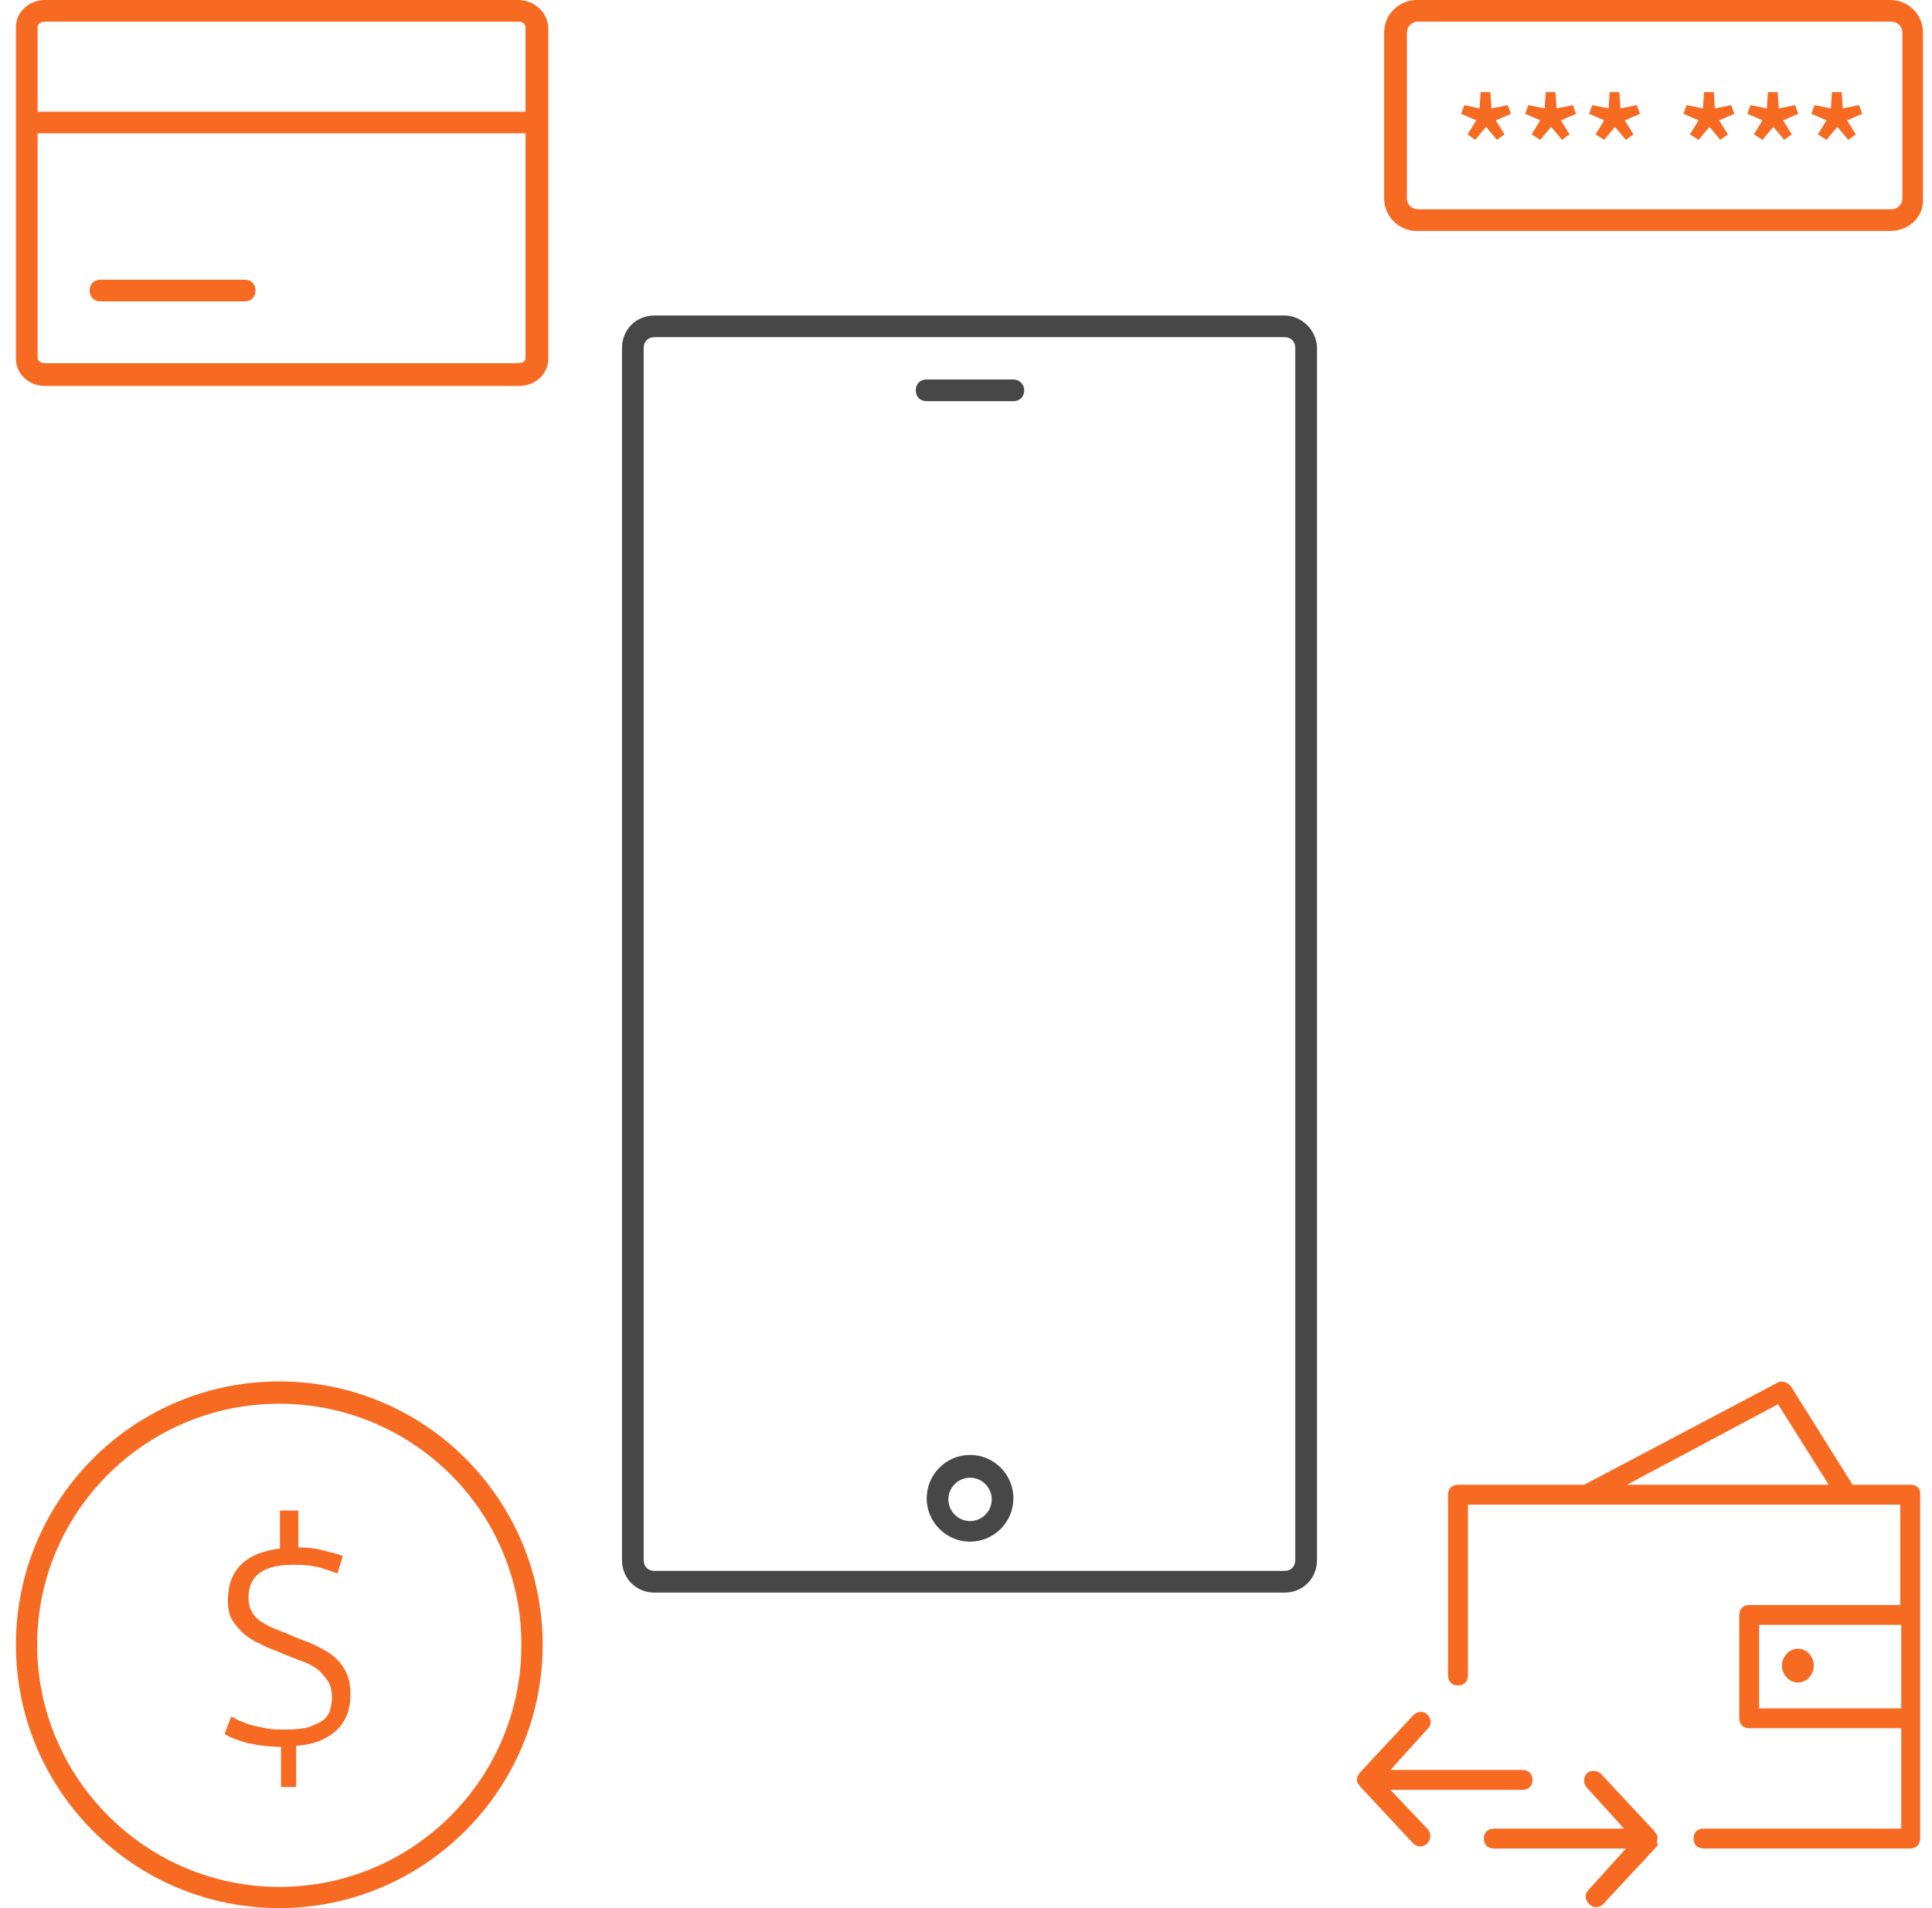 <svg width="81" height="80" viewBox="0 0 81 80" fill="none" xmlns="http://www.w3.org/2000/svg">
<path d="M53.851 13.227H46.26H40.715H27.442C26.669 13.227 26.078 13.818 26.078 14.59V65.408C26.078 66.181 26.669 66.772 27.442 66.772H53.851C54.624 66.772 55.215 66.181 55.215 65.408V14.59C55.215 13.863 54.578 13.227 53.851 13.227ZM54.305 65.408C54.305 65.681 54.124 65.863 53.851 65.863H27.442C27.169 65.863 26.987 65.681 26.987 65.408V14.59C26.987 14.318 27.169 14.136 27.442 14.136H40.715H46.26H53.851C54.124 14.136 54.305 14.318 54.305 14.59V65.408Z" fill="#474747"/>
<path d="M42.485 15.91H38.849C38.576 15.91 38.395 16.092 38.395 16.365C38.395 16.637 38.576 16.819 38.849 16.819H42.485C42.758 16.819 42.94 16.637 42.94 16.365C42.94 16.092 42.713 15.91 42.485 15.91Z" fill="#474747"/>
<path d="M40.67 61C39.67 61 38.852 61.818 38.852 62.818C38.852 63.818 39.67 64.636 40.67 64.636C41.67 64.636 42.488 63.818 42.488 62.818C42.488 61.818 41.67 61 40.67 61ZM40.67 63.773C40.17 63.773 39.761 63.364 39.761 62.864C39.761 62.364 40.17 61.955 40.67 61.955C41.17 61.955 41.579 62.364 41.579 62.864C41.579 63.364 41.17 63.773 40.67 63.773Z" fill="#474747"/>
<path d="M10.258 11.727H4.212C3.94 11.727 3.758 11.908 3.758 12.181C3.758 12.454 3.94 12.636 4.212 12.636H10.258C10.53 12.636 10.712 12.454 10.712 12.181C10.712 11.908 10.53 11.727 10.258 11.727Z" fill="#F76A22"/>
<path d="M21.713 0H1.895C1.213 0 0.668 0.5 0.668 1.136V15.046C0.668 15.682 1.213 16.182 1.895 16.182H21.759C22.441 16.182 22.986 15.682 22.986 15.046V1.136C22.941 0.5 22.395 0 21.713 0ZM1.895 0.909H21.759C21.895 0.909 22.032 1 22.032 1.136V4.682H1.577V1.136C1.577 1 1.713 0.909 1.895 0.909ZM21.713 15.227H1.895C1.713 15.227 1.577 15.136 1.577 15V5.591H22.032V15.046C22.032 15.136 21.895 15.227 21.713 15.227Z" fill="#F76A22"/>
<path d="M61.531 5.636L61.894 5.045L61.258 4.772L61.394 4.409L62.031 4.545L62.076 3.863H62.485L62.531 4.545L63.212 4.409L63.349 4.772L62.712 5.045L63.076 5.636L62.758 5.863L62.303 5.318L61.849 5.863L61.531 5.636Z" fill="#F76A22"/>
<path d="M64.214 5.636L64.578 5.045L63.941 4.772L64.078 4.409L64.76 4.545L64.805 3.863H65.214L65.26 4.545L65.941 4.409L66.078 4.772L65.441 5.045L65.805 5.636L65.487 5.863L65.032 5.318L64.578 5.863L64.214 5.636Z" fill="#F76A22"/>
<path d="M66.894 5.636L67.257 5.045L66.621 4.772L66.757 4.409L67.439 4.545L67.485 3.863H67.894L67.939 4.545L68.621 4.409L68.757 4.772L68.121 5.045L68.485 5.636L68.166 5.863L67.712 5.318L67.257 5.863L66.894 5.636Z" fill="#F76A22"/>
<path d="M70.851 5.636L71.215 5.045L70.578 4.772L70.715 4.409L71.396 4.545L71.442 3.863H71.851L71.896 4.545L72.578 4.409L72.715 4.772L72.078 5.045L72.442 5.636L72.124 5.863L71.669 5.318L71.215 5.863L70.851 5.636Z" fill="#F76A22"/>
<path d="M73.531 5.636L73.894 5.045L73.258 4.772L73.394 4.409L74.076 4.545L74.121 3.863H74.531L74.576 4.545L75.258 4.409L75.394 4.772L74.758 5.045L75.121 5.636L74.803 5.863L74.349 5.318L73.894 5.863L73.531 5.636Z" fill="#F76A22"/>
<path d="M76.214 5.636L76.578 5.045L75.941 4.772L76.078 4.409L76.76 4.545L76.805 3.863H77.214L77.26 4.545L77.941 4.409L78.078 4.772L77.441 5.045L77.805 5.636L77.487 5.863L77.032 5.318L76.578 5.863L76.214 5.636Z" fill="#F76A22"/>
<path d="M79.258 9.682H59.395C58.622 9.682 58.031 9.045 58.031 8.318V1.364C58.031 0.591 58.668 0 59.395 0H79.258C80.031 0 80.622 0.636 80.622 1.364V8.318C80.668 9.091 80.031 9.682 79.258 9.682ZM59.44 0.909C59.168 0.909 58.986 1.136 58.986 1.364V8.318C58.986 8.591 59.213 8.773 59.44 8.773H79.304C79.577 8.773 79.758 8.545 79.758 8.318V1.364C79.758 1.091 79.531 0.909 79.304 0.909H59.44Z" fill="#F76A22"/>
<path d="M11.71 80.001C5.61 80.001 0.668 75.059 0.668 68.96C0.668 62.86 5.61 57.918 11.71 57.918C17.809 57.918 22.751 62.86 22.751 68.96C22.751 75.059 17.765 80.001 11.71 80.001ZM11.71 58.853C6.1 58.853 1.558 63.394 1.558 68.96C1.558 74.525 6.1 79.111 11.71 79.111C17.32 79.111 21.861 74.57 21.861 68.96C21.861 63.35 17.275 58.853 11.71 58.853Z" fill="#F76A22"/>
<path d="M12.554 74.923H11.782V73.241C11.191 73.241 10.691 73.15 10.282 73.059C9.873 72.923 9.6 72.832 9.418 72.696L9.691 71.968C9.827 72.014 9.918 72.105 10.054 72.15C10.191 72.196 10.373 72.287 10.554 72.332C10.736 72.377 10.963 72.423 11.191 72.468C11.418 72.514 11.736 72.514 12.054 72.514C12.418 72.514 12.691 72.468 12.918 72.423C13.145 72.332 13.373 72.241 13.509 72.15C13.645 72.059 13.782 71.877 13.827 71.741C13.873 71.559 13.918 71.377 13.918 71.196C13.918 70.923 13.873 70.65 13.736 70.468C13.6 70.287 13.463 70.105 13.282 69.968C13.1 69.832 12.827 69.696 12.554 69.605C12.282 69.514 11.963 69.377 11.645 69.241C11.418 69.15 11.145 69.059 10.918 68.923C10.691 68.832 10.463 68.696 10.236 68.514C10.054 68.332 9.873 68.15 9.736 67.923C9.6 67.696 9.554 67.423 9.554 67.105C9.554 66.468 9.736 65.968 10.1 65.605C10.463 65.241 11.009 65.014 11.736 64.923V63.332H12.509V64.877C12.918 64.877 13.282 64.923 13.6 65.014C13.918 65.105 14.191 65.15 14.373 65.241L14.145 65.968C14.009 65.923 13.782 65.832 13.463 65.741C13.191 65.65 12.782 65.605 12.282 65.605C11.054 65.605 10.418 66.059 10.418 66.968C10.418 67.196 10.463 67.423 10.554 67.559C10.645 67.741 10.782 67.877 10.918 67.968C11.054 68.059 11.282 68.196 11.509 68.287C11.736 68.377 12.009 68.468 12.282 68.605C12.6 68.741 12.918 68.832 13.191 68.968C13.463 69.105 13.736 69.241 13.963 69.423C14.191 69.605 14.373 69.832 14.509 70.105C14.645 70.377 14.691 70.696 14.691 71.059C14.691 71.696 14.509 72.15 14.1 72.559C13.691 72.923 13.145 73.15 12.418 73.196V74.923H12.554Z" fill="#F76A22"/>
<path d="M58.293 75.042H63.835C64.085 75.042 64.251 74.876 64.251 74.626C64.251 74.376 64.085 74.209 63.835 74.209H58.293L59.876 72.459C60.043 72.292 60.001 72.042 59.835 71.876C59.668 71.709 59.418 71.751 59.251 71.917L57.001 74.334C57.001 74.334 56.96 74.376 56.96 74.417L56.918 74.459C56.876 74.542 56.876 74.667 56.918 74.751C56.918 74.792 56.96 74.792 56.96 74.792C56.96 74.834 57.001 74.834 57.001 74.876L59.251 77.292C59.335 77.376 59.46 77.417 59.543 77.417C59.626 77.417 59.751 77.376 59.835 77.292C60.001 77.126 60.001 76.876 59.876 76.709L58.293 75.042Z" fill="#F76A22"/>
<path d="M69.461 77.21C69.503 77.127 69.503 77.002 69.461 76.918C69.461 76.877 69.419 76.877 69.419 76.877C69.419 76.835 69.378 76.835 69.378 76.793L67.128 74.377C66.961 74.21 66.711 74.21 66.544 74.335C66.378 74.502 66.378 74.752 66.503 74.918L68.086 76.668H62.628C62.378 76.668 62.211 76.835 62.211 77.085C62.211 77.335 62.378 77.502 62.628 77.502H68.169L66.586 79.252C66.419 79.418 66.461 79.668 66.628 79.835C66.711 79.918 66.794 79.96 66.919 79.96C67.044 79.96 67.128 79.918 67.211 79.835L69.461 77.418C69.461 77.418 69.503 77.377 69.503 77.335C69.461 77.252 69.461 77.21 69.461 77.21Z" fill="#F76A22"/>
<path d="M80.128 62.25H77.669L75.086 58.125C74.961 57.959 74.711 57.875 74.544 57.959L66.419 62.25H61.128C60.878 62.25 60.711 62.417 60.711 62.667V70.25C60.711 70.5 60.878 70.667 61.128 70.667C61.378 70.667 61.544 70.5 61.544 70.25V63.084H79.669V67.292H73.336C73.086 67.292 72.919 67.459 72.919 67.709V72.042C72.919 72.292 73.086 72.459 73.336 72.459H79.711V76.667H71.419C71.169 76.667 71.003 76.834 71.003 77.084C71.003 77.334 71.169 77.5 71.419 77.5H80.086C80.336 77.5 80.503 77.334 80.503 77.084V62.667C80.544 62.417 80.336 62.25 80.128 62.25ZM74.544 58.875L76.669 62.25H68.211L74.544 58.875ZM73.753 71.625V68.125H79.711V71.625H73.753Z" fill="#F76A22"/>
<path d="M75.378 69.125C75.003 69.125 74.711 69.458 74.711 69.833C74.711 70.208 75.003 70.542 75.378 70.542C75.753 70.542 76.044 70.208 76.044 69.833C76.044 69.458 75.753 69.125 75.378 69.125Z" fill="#F76A22"/>
</svg>
